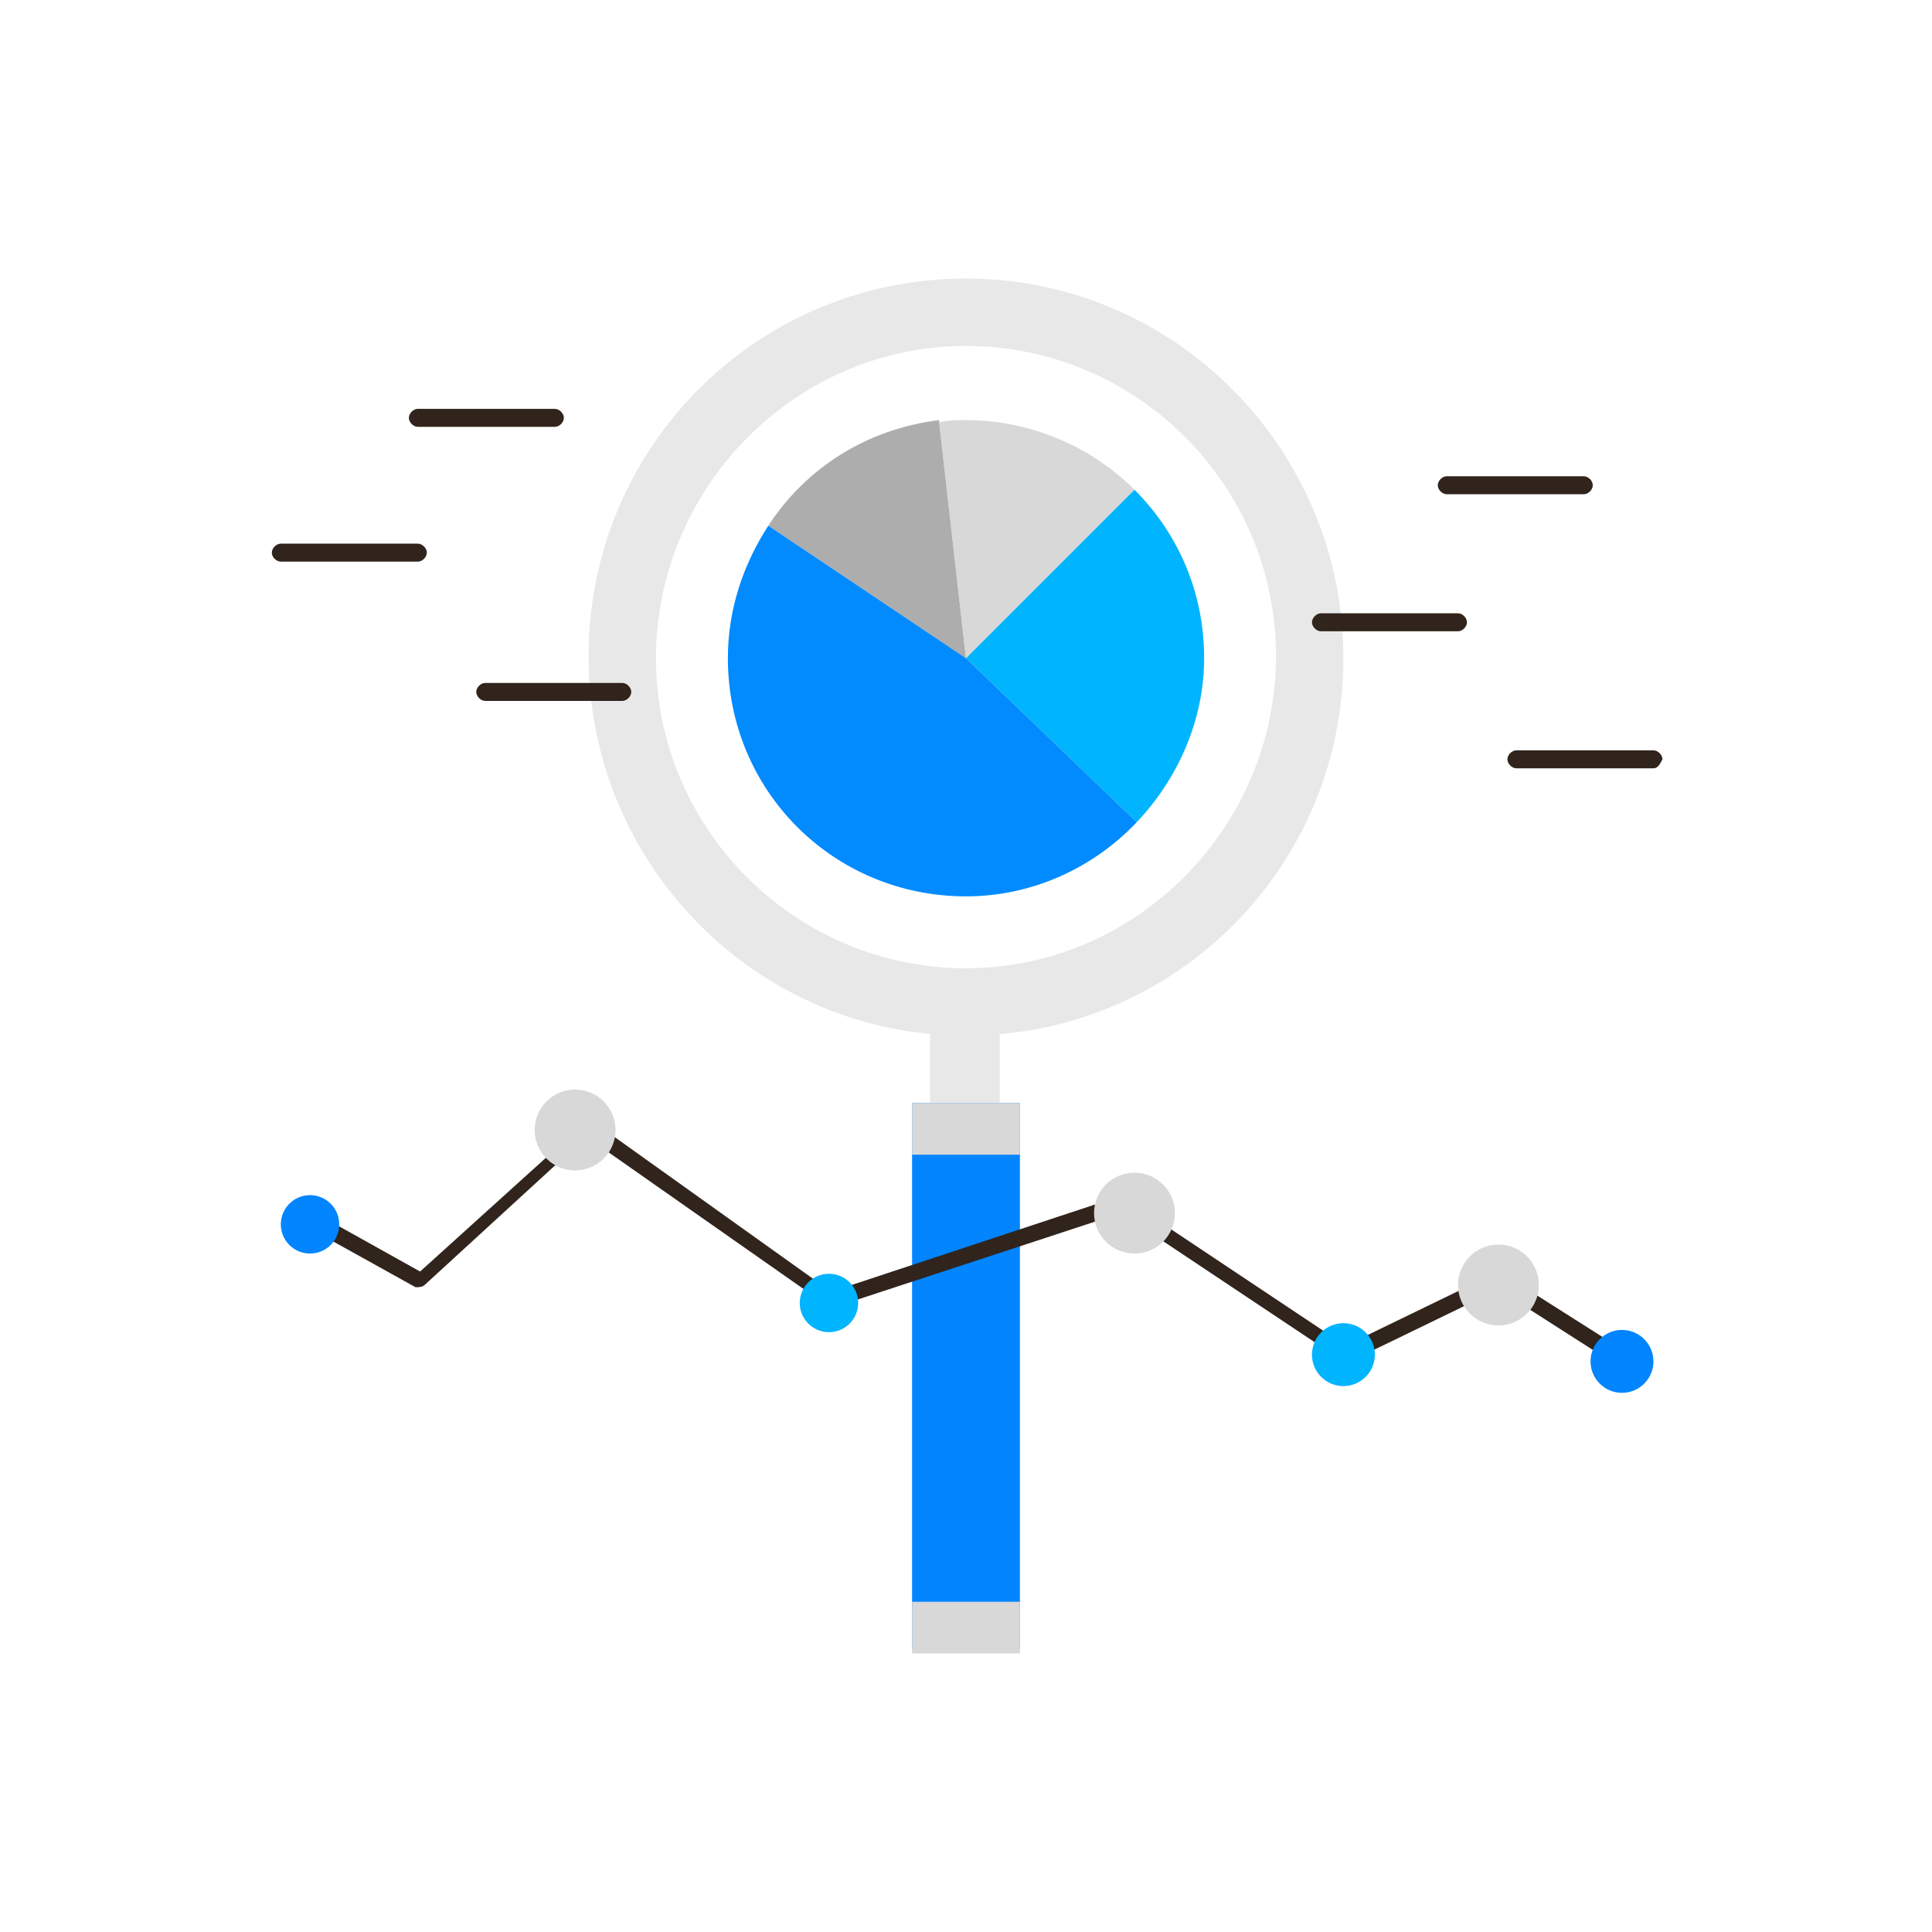 <?xml version="1.0" encoding="utf-8"?>
<!-- Generator: Adobe Illustrator 23.0.1, SVG Export Plug-In . SVG Version: 6.00 Build 0)  -->
<svg version="1.1" id="art" xmlns="http://www.w3.org/2000/svg" xmlns:xlink="http://www.w3.org/1999/xlink" x="0px" y="0px"
	 viewBox="0 0 86 86" style="enable-background:new 0 0 86 86;" xml:space="preserve">
<style type="text/css">
	.st0{fill:#E8E8E8;}
	.st1{fill:#0285FF;}
	.st2{fill:#D8D8D8;}
	.st3{fill:#ADADAD;}
	.st4{fill:#01B4FE;}
	.st5{fill:#018BFF;}
	.st6{fill:#30241C;}
</style>
<g>
	<path class="st0" d="M43,12.4c-9.3,0-16.8,7.5-16.8,16.8S33.7,46.1,43,46.1s16.8-7.5,16.8-16.8S52.3,12.4,43,12.4z M43,43.1
		c-7.6,0-13.8-6.2-13.8-13.8S35.4,15.4,43,15.4s13.8,6.2,13.8,13.8S50.6,43.1,43,43.1z"/>
</g>
<g>
	<rect x="41.4" y="44.3" class="st0" width="3.1" height="4.8"/>
</g>
<g>
	<rect x="40.6" y="49.1" class="st1" width="4.8" height="24.3"/>
</g>
<g>
	<rect x="40.6" y="49.1" class="st2" width="4.8" height="2.3"/>
</g>
<g>
	<rect x="40.6" y="71.3" class="st2" width="4.8" height="2.3"/>
</g>
<g>
	<path class="st3" d="M41.8,18.7c-3.2,0.4-5.9,2.1-7.6,4.7l8.8,5.9L41.8,18.7z"/>
</g>
<g>
	<path class="st2" d="M50.5,21.8c-1.9-1.9-4.6-3.1-7.5-3.1c-0.4,0-0.8,0-1.2,0.1L43,29.3L50.5,21.8z"/>
</g>
<g>
	<path class="st4" d="M50.5,21.8L43,29.3l7.6,7.3c1.8-1.9,3-4.5,3-7.3C53.6,26.3,52.4,23.7,50.5,21.8z"/>
</g>
<g>
	<path class="st5" d="M34.2,23.4c-1.1,1.7-1.8,3.7-1.8,5.9c0,5.9,4.7,10.6,10.6,10.6c3,0,5.7-1.3,7.6-3.3L43,29.3L34.2,23.4z"/>
</g>
<g>
	<path class="st6" d="M60,60.7c-0.1,0-0.1,0-0.2-0.1L49.9,54l-12.8,4.2c-0.1,0-0.2,0-0.3-0.1l-10.7-7.5l-7.2,6.6
		c-0.1,0.1-0.3,0.1-0.4,0.1L14,54.8c-0.2-0.1-0.2-0.3-0.1-0.5c0.1-0.2,0.3-0.2,0.5-0.1l4.3,2.4L26,50c0.1-0.1,0.3-0.1,0.5,0L37,57.5
		l12.7-4.2c0.1,0,0.2,0,0.3,0l9.9,6.6l6.6-3.2c0.1-0.1,0.3,0,0.4,0l5.2,3.3c0.2,0.1,0.2,0.3,0.1,0.5s-0.3,0.2-0.5,0.1l-5-3.2
		l-6.6,3.2C60.1,60.7,60,60.7,60,60.7z"/>
</g>
<g>
	<circle class="st1" cx="72.2" cy="60.6" r="1.4"/>
</g>
<g>
	<circle class="st4" cx="59.8" cy="60.3" r="1.4"/>
</g>
<g>
	<circle class="st1" cx="13.8" cy="54.5" r="1.3"/>
</g>
<g>
	<circle class="st4" cx="36.9" cy="58" r="1.3"/>
</g>
<g>
	<circle class="st2" cx="25.6" cy="50.3" r="1.8"/>
</g>
<g>
	<circle class="st2" cx="66.7" cy="57.2" r="1.8"/>
</g>
<g>
	<circle class="st2" cx="50.5" cy="54" r="1.8"/>
</g>
<g>
	<path class="st6" d="M24.7,19h-6.1c-0.2,0-0.4-0.2-0.4-0.4s0.2-0.4,0.4-0.4h6.1c0.2,0,0.4,0.2,0.4,0.4S24.9,19,24.7,19z"/>
</g>
<g>
	<path class="st6" d="M18.6,25h-6.1c-0.2,0-0.4-0.2-0.4-0.4s0.2-0.4,0.4-0.4h6.1c0.2,0,0.4,0.2,0.4,0.4S18.8,25,18.6,25z"/>
</g>
<g>
	<path class="st6" d="M27.7,31.2h-6.1c-0.2,0-0.4-0.2-0.4-0.4c0-0.2,0.2-0.4,0.4-0.4h6.1c0.2,0,0.4,0.2,0.4,0.4S27.9,31.2,27.7,31.2
		z"/>
</g>
<g>
	<path class="st6" d="M64.9,28.1h-6.1c-0.2,0-0.4-0.2-0.4-0.4c0-0.2,0.2-0.4,0.4-0.4h6.1c0.2,0,0.4,0.2,0.4,0.4S65.1,28.1,64.9,28.1
		z"/>
</g>
<g>
	<path class="st6" d="M70.5,22h-6.1c-0.2,0-0.4-0.2-0.4-0.4c0-0.2,0.2-0.4,0.4-0.4h6.1c0.2,0,0.4,0.2,0.4,0.4S70.7,22,70.5,22z"/>
</g>
<g>
	<path class="st6" d="M73.6,34.2h-6.1c-0.2,0-0.4-0.2-0.4-0.4s0.2-0.4,0.4-0.4h6.1c0.2,0,0.4,0.2,0.4,0.4
		C73.9,34,73.8,34.2,73.6,34.2z"/>
</g>
</svg>
